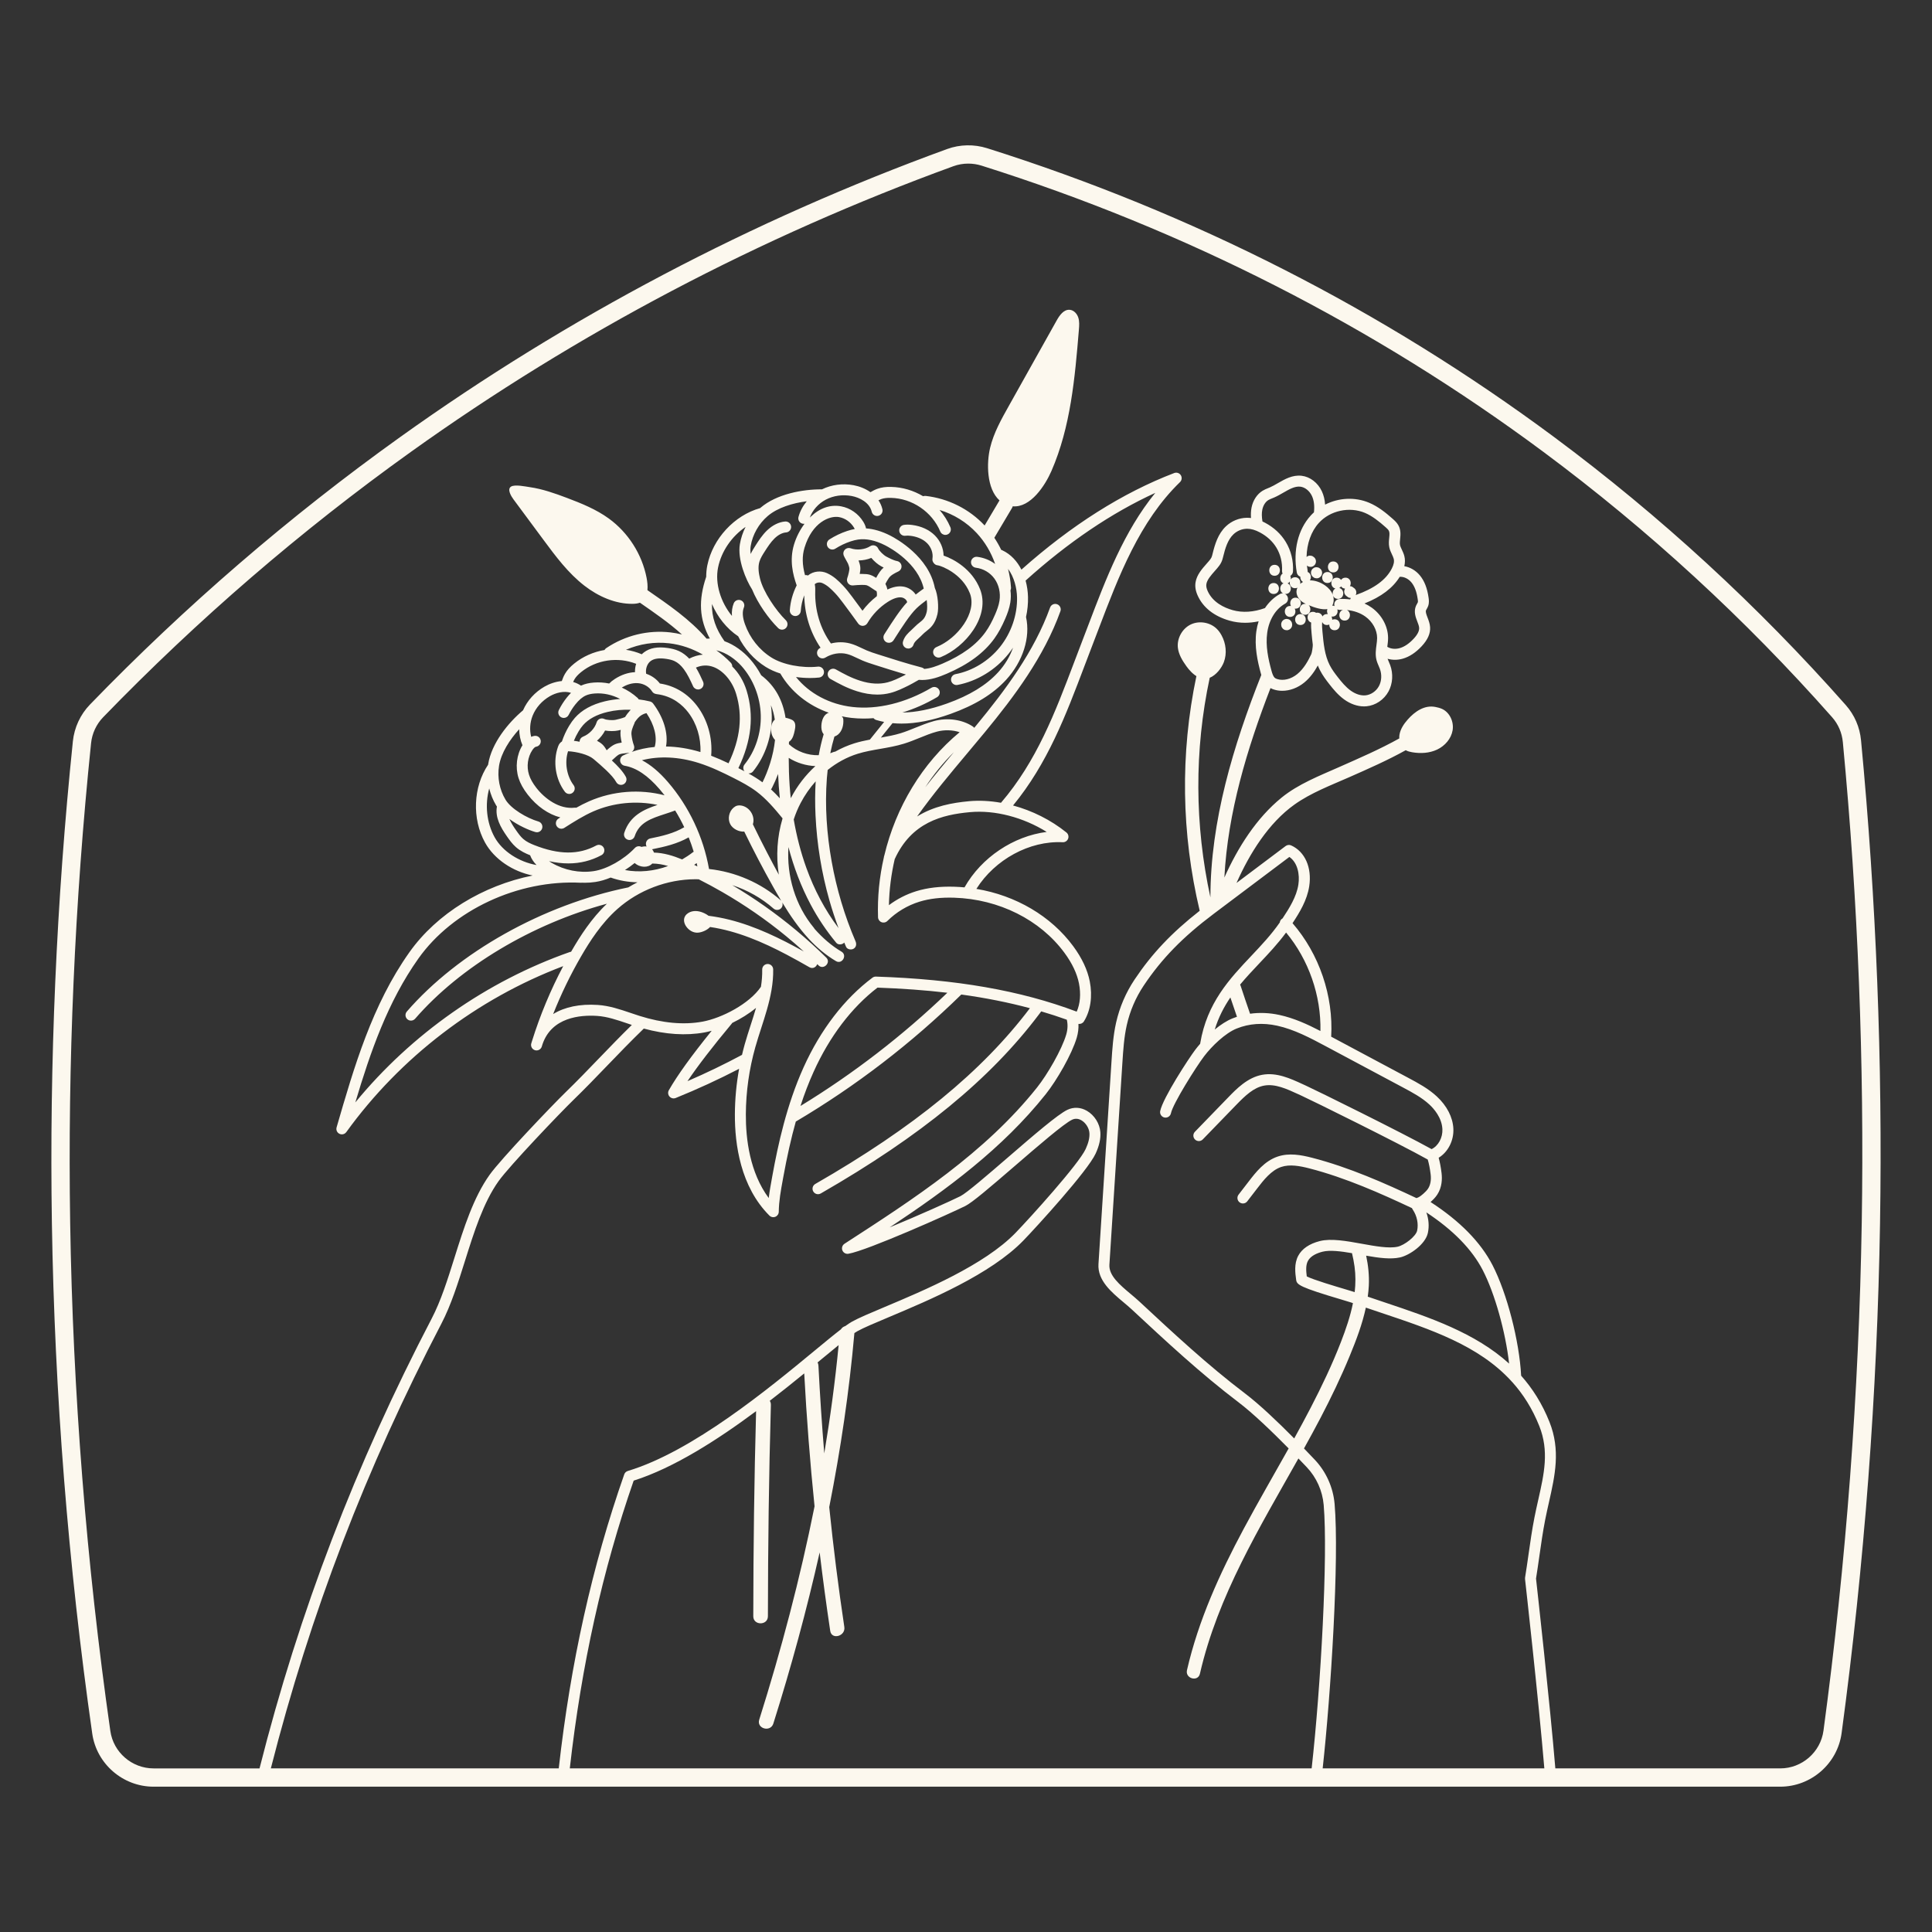 <svg xmlns="http://www.w3.org/2000/svg" xmlns:xlink="http://www.w3.org/1999/xlink" width="1080" zoomAndPan="magnify" viewBox="0 0 810 810" height="1080" preserveAspectRatio="xMidYMid meet" version="1.0"><rect x="0" y="0" width="810" height="810" fill="#333333" stroke="none"/><defs><clipPath id="b0126e3653"><path d="M 21.441 60.926 L 788.691 60.926 L 788.691 749.426 L 21.441 749.426 Z M 21.441 60.926 " clip-rule="nonzero"/></clipPath></defs><g clip-path="url(#b0126e3653)"><path fill="#fcf8ee" d="M 780.246 310.379 C 779.719 304.855 777.512 299.754 773.867 295.625 C 737.094 254.012 695.957 216.203 651.602 183.262 C 579.957 130.055 499.961 89.301 413.82 62.129 C 408.375 60.414 402.441 60.535 397.113 62.473 C 315.277 92.27 238.125 132.898 167.797 183.223 C 121.344 216.465 77.574 254.207 37.711 295.395 C 33.691 299.547 31.148 305.02 30.551 310.801 C 23.648 377.66 20.688 445.625 21.754 512.801 C 22.883 584.148 28.578 656.152 38.672 726.82 C 40.484 739.508 51.531 749.074 64.371 749.074 L 746.375 749.074 C 759.312 749.074 770.375 739.418 772.102 726.617 C 781.629 655.984 787.047 584.047 788.211 512.805 C 789.309 445.516 786.629 377.41 780.246 310.379 Z M 238.906 399.137 C 203.992 411.395 172.465 433.57 148.973 462.191 C 155.273 441.082 162.586 419.949 175.414 401.867 C 189.859 381.508 217.254 368.742 243.586 370.098 C 243.746 370.105 243.906 370.094 244.059 370.066 C 244.406 370.078 244.754 370.102 245.102 370.102 C 246.598 370.102 248.094 369.996 249.578 369.777 C 251.727 369.461 253.902 368.801 256.023 367.918 C 259.625 369.191 263.418 369.848 267.27 369.906 C 265.957 370.57 264.664 371.281 263.41 372.043 C 227.691 379.305 192.145 399.223 170.57 424.09 C 169.734 425.051 169.84 426.504 170.797 427.336 C 171.234 427.711 171.77 427.898 172.305 427.898 C 172.945 427.898 173.586 427.629 174.043 427.105 C 193 405.254 223.125 387.328 254.457 378.887 C 247.914 385.098 243.172 392.582 239.727 398.52 C 239.629 398.684 239.535 398.855 239.441 399.023 C 239.262 399.043 239.082 399.074 238.906 399.137 Z M 309.492 266.773 C 312.105 272.047 316.102 276.52 321.023 279.598 C 322.871 280.754 324.961 281.668 327.152 282.371 C 331.555 289.973 338.797 295.766 347.492 298.824 C 345.293 299.457 344.461 302.109 344.367 304.195 C 344.316 305.328 344.434 306.52 345.059 307.469 C 345.141 307.594 345.23 307.711 345.328 307.82 C 344.469 310.715 343.789 313.652 343.262 316.621 C 338.711 316.746 334.109 315.121 330.754 312.016 C 330.762 311.676 330.773 311.34 330.785 311.004 C 330.965 310.883 331.137 310.754 331.297 310.605 C 332.453 309.512 332.844 307.852 333.18 306.293 C 333.473 304.918 333.699 303.281 332.711 302.281 C 332.352 301.918 331.875 301.695 331.398 301.512 C 330.688 301.238 329.996 301.043 329.332 300.914 C 328.281 293.941 325.129 287.633 319.133 283.109 C 317.801 280.609 316.195 278.277 314.34 276.195 C 311.664 273.195 307.949 270.34 303.742 268.824 C 300.078 263.648 298.363 258.719 298.492 253.23 C 300.793 258.645 304.621 263.52 309.492 266.773 Z M 315.324 247.145 C 317.719 253.059 322.383 259.535 326.258 263.332 C 326.703 263.773 327.285 263.992 327.867 263.992 C 328.461 263.992 329.059 263.762 329.508 263.301 C 330.395 262.395 330.383 260.938 329.477 260.051 C 325.297 255.953 319.961 248.094 318.629 242.531 C 318.141 240.496 317.672 237.859 318.383 235.492 C 318.832 234 319.758 232.551 320.652 231.152 C 321.809 229.348 323.121 227.301 324.715 225.75 C 326.273 224.238 327.992 223.34 329.551 223.227 C 330.816 223.137 331.77 222.035 331.68 220.77 C 331.586 219.504 330.484 218.566 329.219 218.641 C 326.582 218.832 323.844 220.188 321.512 222.453 C 319.535 224.375 318.07 226.66 316.781 228.676 C 316.086 229.762 315.332 230.949 314.719 232.262 C 314.582 231.031 314.57 229.883 314.734 228.898 C 315.531 224.117 318.121 219.551 321.844 216.371 C 326.039 212.785 332.398 210.914 338.234 210.156 C 336.617 212.109 335.414 214.352 334.77 216.711 C 334.434 217.938 335.156 219.199 336.379 219.535 C 336.582 219.59 336.785 219.617 336.988 219.617 C 337.094 219.617 337.195 219.605 337.297 219.594 C 335.383 222.152 333.832 225.184 332.891 228.316 C 330.918 234.867 332.406 240.855 334.012 245.414 C 332.375 248.676 331.371 252.266 331.137 255.824 C 331.055 257.094 332.016 258.188 333.281 258.27 C 334.527 258.371 335.645 257.395 335.727 256.125 C 335.871 253.922 336.371 251.699 337.184 249.586 C 337.312 257.551 339.703 265.207 344.02 271.566 C 343.895 271.637 343.766 271.695 343.645 271.77 C 342.559 272.434 342.219 273.852 342.883 274.934 C 343.547 276.016 344.961 276.359 346.047 275.691 C 348.812 274 352.223 273.441 355.176 274.211 C 356.57 274.574 357.926 275.219 359.359 275.902 C 360.07 276.242 360.805 276.594 361.566 276.918 C 363.254 277.637 364.988 278.191 366.672 278.727 C 370.969 280.098 375.375 281.504 379.824 282.793 C 379.5 282.965 379.172 283.133 378.828 283.305 C 376.645 284.379 374.391 285.492 372.148 286.07 C 368.703 286.961 364.852 286.742 360.695 285.422 C 356.773 284.176 353.832 282.543 350.43 280.652 C 349.316 280.035 347.918 280.434 347.301 281.543 C 346.684 282.656 347.086 284.055 348.195 284.672 C 351.816 286.684 354.941 288.422 359.305 289.805 C 362.242 290.738 365.082 291.207 367.801 291.207 C 369.695 291.207 371.535 290.98 373.297 290.523 C 376 289.824 378.469 288.605 380.863 287.43 C 382.027 286.852 383.031 286.273 384.004 285.715 C 384.418 285.48 384.82 285.25 385.227 285.023 C 385.68 285.062 386.137 285.094 386.59 285.094 C 390.262 285.094 393.836 283.793 396.926 282.465 C 406.043 278.547 412.574 273.715 416.895 267.703 C 418.562 265.379 420.066 262.625 421.492 259.285 C 422.309 257.371 423.195 255.074 423.586 252.574 C 423.848 250.879 423.863 249.172 423.641 247.512 C 423.805 247.168 423.895 246.785 423.871 246.379 C 423.699 243.699 423.273 241.066 422.629 238.508 C 425.223 241.949 426.312 246.637 426.398 250.422 C 426.57 257.77 423.957 265.359 419.238 271.254 C 414.52 277.137 407.727 281.289 400.598 282.641 C 399.348 282.879 398.531 284.082 398.766 285.332 C 398.977 286.434 399.941 287.203 401.023 287.203 C 401.168 287.203 401.309 287.191 401.453 287.16 C 409.645 285.605 417.434 280.855 422.824 274.129 C 423.496 273.293 424.129 272.422 424.727 271.531 C 423.445 275.18 421.316 278.754 418.434 281.902 C 413.48 287.301 406.484 291.57 397.043 294.953 C 390.168 297.414 383.91 298.672 378.324 298.734 C 383.242 297.23 388.145 295.078 392.871 292.293 C 393.965 291.652 394.332 290.242 393.688 289.148 C 393.043 288.051 391.633 287.684 390.539 288.332 C 379.668 294.727 367.902 297.594 357.402 296.402 C 347.754 295.301 339.246 290.715 333.727 283.848 C 335.742 284.125 337.734 284.258 339.605 284.258 C 340.945 284.258 342.23 284.188 343.41 284.062 C 344.672 283.926 345.586 282.793 345.453 281.531 C 345.316 280.266 344.176 279.352 342.918 279.488 C 336.184 280.215 328.188 278.656 323.465 275.699 C 318.344 272.492 314.383 267.508 312.316 261.668 C 311.289 258.766 311.148 256.48 311.883 254.68 C 312.367 253.504 311.805 252.16 310.629 251.68 C 309.457 251.199 308.109 251.762 307.629 252.934 C 306.973 254.539 306.727 256.297 306.871 258.223 C 302.141 252.484 299.695 244.625 301.051 237.945 C 302.441 231.078 306.824 224.84 312.59 220.906 C 311.434 223.195 310.613 225.645 310.199 228.141 C 309.129 234.562 312.719 243.086 315.324 247.145 Z M 365.48 214.559 C 365.777 215.797 367.027 216.555 368.254 216.262 C 369.488 215.965 370.25 214.727 369.953 213.492 C 369.621 212.086 369.043 210.844 368.305 209.746 C 368.691 209.551 369.074 209.375 369.461 209.238 C 370.559 208.855 371.852 208.691 373.527 208.734 C 382.461 208.934 390.777 214.605 394.219 222.848 C 394.586 223.73 395.441 224.262 396.34 224.262 C 396.637 224.262 396.938 224.203 397.227 224.082 C 398.398 223.594 398.953 222.246 398.461 221.074 C 397.344 218.398 395.785 215.957 393.91 213.801 C 399.871 215.613 405.27 218.949 409.52 223.52 C 412.941 227.203 415.547 231.621 417.219 236.445 C 415.027 234.836 412.434 233.785 409.68 233.449 C 408.43 233.301 407.273 234.191 407.117 235.453 C 406.965 236.715 407.863 237.859 409.121 238.016 C 412.254 238.398 415.102 240.074 416.934 242.609 C 418.789 245.176 419.555 248.551 419.039 251.867 C 418.727 253.871 417.965 255.832 417.262 257.48 C 415.969 260.508 414.625 262.973 413.156 265.02 C 409.34 270.336 403.438 274.66 395.105 278.242 C 392.742 279.258 390.082 280.25 387.496 280.449 C 387.215 280.168 386.863 279.953 386.461 279.852 C 380.273 278.238 374.066 276.262 368.062 274.344 C 366.414 273.82 364.859 273.324 363.367 272.688 C 362.684 272.395 362.012 272.074 361.336 271.75 C 359.773 271.004 358.152 270.234 356.332 269.762 C 353.746 269.09 351.004 269.113 348.375 269.781 C 343.891 263.574 341.559 255.828 341.789 247.812 C 341.809 247.215 341.84 246.09 341.59 244.922 C 342.461 244.125 343.816 244.023 344.816 244.477 C 346.887 245.414 348.367 246.863 350.086 248.66 C 351.277 249.906 352.348 251.305 353.527 252.871 C 355.637 255.684 357.75 258.562 359.809 261.43 C 360.242 262.031 360.938 262.391 361.68 262.391 C 361.711 262.391 361.746 262.391 361.781 262.387 C 362.559 262.352 363.266 261.926 363.66 261.254 C 365.777 257.648 368.738 254.566 372.223 252.34 C 374.488 250.891 376.426 250.27 377.969 250.473 C 378.734 250.574 379.5 251.023 379.965 251.641 C 380.113 251.844 380.266 252.129 380.34 252.461 C 377.352 255.633 374.043 260.809 371.574 264.664 L 370.75 265.957 C 370.062 267.027 370.371 268.449 371.441 269.137 C 371.824 269.383 372.254 269.5 372.68 269.5 C 373.438 269.5 374.18 269.129 374.617 268.445 L 375.453 267.141 C 377.992 263.168 381.469 257.727 384.242 255.047 C 385.434 253.895 387.133 252.574 388.527 251.547 C 388.758 253.324 388.805 255.312 388.555 256.43 C 387.922 259.117 386.965 259.879 385.512 261.031 C 384.914 261.504 384.238 262.043 383.566 262.742 C 383.078 263.254 382.574 263.715 382.086 264.16 C 380.676 265.453 379.215 266.793 378.586 268.965 C 378.234 270.184 378.938 271.457 380.156 271.812 C 380.371 271.871 380.586 271.902 380.797 271.902 C 381.793 271.902 382.715 271.246 383.004 270.242 C 383.262 269.355 383.969 268.676 385.195 267.551 C 385.711 267.078 386.293 266.543 386.887 265.926 C 387.34 265.453 387.844 265.055 388.375 264.633 C 390.09 263.27 392.035 261.723 393.031 257.473 C 393.031 257.473 393.031 257.469 393.031 257.465 C 393.031 257.465 393.035 257.461 393.035 257.461 C 393.648 254.777 393.234 249.266 391.934 246.492 C 389.371 233.363 375.902 225.902 373.207 224.531 C 369.691 222.746 366.309 221.758 363.09 221.535 C 362.91 220.645 362.535 219.73 361.953 218.777 C 359.855 215.348 356.457 212.98 352.621 212.277 C 348.102 211.445 343.656 212.984 339.785 216.734 C 339.691 216.828 339.602 216.93 339.512 217.02 C 340.637 213.914 343.074 211.141 346.207 209.484 C 349.406 207.793 353.262 207.246 357.055 207.949 C 360.359 208.562 364.555 210.66 365.484 214.562 Z M 337.293 229.641 C 340.512 218.934 347.891 216.086 351.789 216.797 C 354.336 217.266 356.613 218.859 358.023 221.172 C 358.16 221.395 358.262 221.594 358.352 221.785 C 357.344 221.973 356.285 222.246 355.137 222.629 C 352.559 223.484 350.066 224.672 347.738 226.156 C 346.664 226.84 346.352 228.262 347.031 229.332 C 347.715 230.402 349.137 230.719 350.207 230.035 C 352.219 228.758 354.363 227.734 356.59 226.992 C 357.754 226.605 358.785 226.352 359.738 226.211 C 363.148 225.711 366.98 226.527 371.117 228.633 C 373.434 229.809 384.832 236.098 387.285 246.762 C 386.43 247.371 385.18 248.277 383.91 249.277 C 383.82 249.145 383.734 249.008 383.637 248.879 C 382.445 247.289 380.555 246.184 378.582 245.914 C 376.543 245.641 374.395 246.051 372.062 247.164 C 371.887 246.336 371.605 245.535 371.215 244.789 C 371.629 243.957 372.113 243.117 372.641 242.355 C 373.453 241.176 374.945 240.391 376.672 239.562 C 377.566 239.129 378.086 238.168 377.953 237.184 C 377.816 236.195 377.066 235.406 376.086 235.227 C 374.617 234.957 372.586 233.879 371.609 233.359 C 370.41 232.719 368.621 230.961 368.195 229.992 C 367.922 229.379 367.395 228.914 366.754 228.719 C 366.109 228.527 365.414 228.625 364.848 228.988 C 362.586 230.438 359.281 230.793 356.621 229.871 C 355.773 229.578 354.84 229.801 354.219 230.445 C 353.598 231.086 353.402 232.027 353.719 232.863 C 353.902 233.34 354.238 233.945 354.77 234.887 C 355.039 235.355 355.441 236.066 355.523 236.273 C 355.781 236.953 356.027 237.59 356.102 238.168 C 356.195 238.895 355.719 240.941 355.215 242.402 C 354.957 243.145 355.098 243.969 355.59 244.582 C 356.078 245.199 356.84 245.52 357.629 245.441 C 360.004 245.188 362.648 245.148 363.289 245.352 C 364.105 245.613 364.926 246.18 365.797 246.781 C 366.227 247.078 366.66 247.371 367.102 247.648 C 367.227 247.727 367.359 247.785 367.496 247.836 C 367.68 248.516 367.719 249.246 367.605 249.969 C 365.344 251.703 363.316 253.758 361.598 256.055 C 360.145 254.059 358.672 252.066 357.203 250.109 C 355.934 248.422 354.773 246.906 353.406 245.48 C 351.41 243.395 349.527 241.562 346.715 240.289 C 344.254 239.172 341.012 239.383 338.734 241.285 C 338.664 241.258 338.605 241.227 338.531 241.207 C 338.191 241.102 337.84 241.082 337.504 241.137 C 336.316 236.75 336.25 233.105 337.293 229.641 Z M 360.664 237.578 C 360.539 236.605 360.242 235.742 359.953 234.973 C 361.801 234.949 363.641 234.586 365.309 233.906 C 366.516 235.379 368.16 236.734 369.453 237.418 C 369.793 237.598 370.133 237.777 370.48 237.953 C 369.887 238.465 369.332 239.051 368.855 239.742 C 368.309 240.535 367.789 241.398 367.332 242.27 C 366.547 241.77 365.68 241.289 364.691 240.973 C 363.867 240.707 362.637 240.621 361.387 240.621 C 361.074 240.621 360.758 240.629 360.449 240.637 C 360.652 239.59 360.781 238.477 360.664 237.578 Z M 400.223 371.77 C 394.117 371.574 388.855 372.188 384.137 373.641 C 380.016 374.914 376.129 376.906 372.684 379.496 C 372.82 372.965 373.652 366.496 375.109 360.203 C 382.148 344.742 395.008 341.559 406.68 340.496 C 417.164 339.539 428.996 342.664 438.836 348.789 C 424.934 350.551 411.508 359.43 404.375 372.035 C 402.996 371.906 401.613 371.816 400.223 371.773 Z M 406.262 335.914 C 399.316 336.547 391.465 337.969 384.496 342.316 C 391.047 333.086 398.387 324.336 405.555 315.793 C 407.98 312.902 410.492 309.914 412.934 306.949 C 425.285 291.949 437.672 275.43 444.578 256.273 C 445.008 255.078 444.387 253.762 443.191 253.328 C 441.996 252.898 440.68 253.516 440.25 254.715 C 433.582 273.211 421.473 289.344 409.383 304.023 C 409.074 304.398 408.758 304.773 408.445 305.152 C 408.293 304.945 408.117 304.758 407.902 304.613 C 403.496 301.652 397.23 300.773 391.543 302.316 C 388.848 303.047 386.277 304.09 383.793 305.098 C 381.695 305.949 379.719 306.754 377.668 307.387 C 374.977 308.215 372.211 308.734 369.32 309.242 C 370.945 307.223 372.566 305.195 374.195 303.188 C 375.426 303.305 376.684 303.367 377.969 303.367 C 384.145 303.367 390.973 302.012 398.594 299.281 C 408.758 295.645 416.355 290.973 421.824 285.008 C 428.883 277.312 432.078 267.227 430.164 258.688 C 430.77 255.922 431.062 253.105 430.996 250.316 C 430.945 248.113 430.629 245.742 429.988 243.41 C 447.777 227.375 466.02 215.035 484.359 206.637 C 471.234 222.754 463.672 242.641 456.328 261.961 C 455.445 264.285 454.562 266.609 453.668 268.922 C 452.574 271.766 451.5 274.598 450.438 277.406 C 442.316 298.852 434.637 319.109 419.668 336.566 C 415.129 335.758 410.594 335.516 406.262 335.91 Z M 387.906 330.078 C 391.387 324.734 395.414 319.785 399.926 315.348 C 395.891 320.164 391.832 325.055 387.906 330.078 Z M 310.664 337.711 C 310.141 337.633 309.602 337.629 309.09 337.762 C 308.516 337.91 307.992 338.234 307.543 338.621 C 305.617 340.27 304.988 343.285 306.16 345.535 C 307.168 347.473 309.766 348.832 312.023 348.637 C 315.859 356.504 319.91 364.27 324.199 371.898 C 325.289 373.836 326.398 375.766 327.543 377.68 C 327.477 377.605 327.418 377.531 327.344 377.469 C 319.02 370.152 308.301 365.523 297.262 364.336 C 294.93 350.996 288.852 338.102 280.016 327.859 C 276.402 323.668 272.805 320.645 269.141 318.73 C 276.363 316.859 284.625 317.242 293.004 319.898 C 298.125 321.523 303.086 323.91 307.684 326.246 C 310.867 327.863 314.223 329.633 317.172 331.848 C 321.297 334.953 324.742 339.02 328.043 343.039 C 328.051 343.094 328.062 343.148 328.07 343.203 C 325.797 350.781 325.312 358.883 326.523 366.715 C 324.828 363.625 323.191 360.504 321.566 357.391 C 319.527 353.488 317.566 349.543 315.645 345.582 C 316.73 342.195 314.273 338.234 310.664 337.711 Z M 291.027 362.59 C 291.383 362.352 291.738 362.105 292.09 361.855 C 292.191 362.316 292.281 362.781 292.375 363.246 C 292.125 363.125 291.875 362.996 291.621 362.875 C 291.426 362.781 291.227 362.688 291.027 362.59 Z M 290.84 357.09 C 290.723 357.152 290.605 357.219 290.5 357.305 C 289.051 358.43 287.539 359.426 285.988 360.32 C 282.199 358.758 278.266 357.566 274.18 357.449 C 273.992 356.883 273.719 356.418 273.383 356.047 C 273.441 356.039 273.496 356.039 273.551 356.031 C 278.633 355.016 283.957 353.789 288.73 351.066 C 289.52 353.047 290.23 355.055 290.84 357.09 Z M 266.09 361.82 C 268.348 363.84 271.785 363.906 273.469 362.043 C 275.738 362.055 277.949 362.453 280.109 363.086 C 274.172 365.277 267.906 365.875 262.02 364.77 C 263.473 363.84 264.836 362.84 266.09 361.82 Z M 286.5 280.309 C 286.508 280.324 286.512 280.34 286.52 280.355 C 286.586 280.449 286.66 280.531 286.734 280.613 C 288.199 282.598 289.402 285.102 290.578 287.711 C 290.961 288.562 291.801 289.07 292.676 289.07 C 292.992 289.07 293.312 289.004 293.617 288.867 C 294.777 288.344 295.293 286.984 294.773 285.824 C 293.984 284.078 293.027 281.953 291.773 279.891 C 294.191 278.844 296.617 278.738 299.02 279.598 C 303.211 281.105 306.973 285.512 308.605 290.836 C 311.449 300.082 310.406 309.641 305.445 320.012 C 303.09 318.883 300.66 317.801 298.156 316.84 C 298.82 309.434 296.66 301.727 292.227 295.922 C 288.258 290.73 282.891 287.508 276.66 286.562 C 275.215 284.668 273.207 283.25 270.91 282.473 C 270.555 280.508 271.289 278.281 272.762 277.168 C 274.184 276.094 276.332 275.785 279.332 276.23 C 280.824 276.453 281.891 276.742 282.789 277.16 C 284.227 277.832 285.434 278.934 286.5 280.309 Z M 267.469 286.418 C 269.918 286.609 272.191 287.941 273.395 289.895 C 273.758 290.484 274.348 290.836 274.98 290.941 C 275.086 290.969 275.188 291 275.297 291.012 C 282.012 291.809 286.223 295.641 288.57 298.715 C 292.098 303.328 293.922 309.375 293.66 315.297 C 288.773 313.82 283.914 313.039 279.234 312.977 C 280.227 307.461 278.301 300.914 273.809 294.938 C 273.785 294.91 273.762 294.887 273.738 294.859 C 273.688 294.797 273.633 294.742 273.574 294.684 C 273.523 294.633 273.469 294.586 273.414 294.539 C 273.355 294.492 273.297 294.449 273.23 294.406 C 273.168 294.363 273.105 294.324 273.035 294.289 C 272.973 294.258 272.906 294.227 272.84 294.199 C 272.766 294.168 272.691 294.141 272.613 294.121 C 272.582 294.109 272.551 294.094 272.516 294.086 C 270.953 293.703 269.371 293.418 267.777 293.223 C 267.656 292.996 267.504 292.781 267.301 292.598 C 265.312 290.797 263.07 289.344 260.684 288.266 C 262.359 287.254 264.781 286.215 267.469 286.418 Z M 264.457 297.574 C 264.328 297.707 264.191 297.832 264.07 297.969 C 263.262 298.863 262.598 299.754 262.051 300.633 C 260.754 301.195 259.031 301.574 258.125 301.777 C 256.797 302.066 254.293 301.887 253.344 301.426 C 252.738 301.137 252.035 301.125 251.422 301.391 C 250.805 301.664 250.34 302.188 250.145 302.828 C 249.359 305.398 247.074 307.816 244.449 308.84 C 243.617 309.164 243.051 309.941 242.992 310.832 C 242.988 310.879 242.992 310.926 242.992 310.977 C 242.16 310.805 241.355 310.676 240.602 310.578 C 241.16 309.223 241.809 307.91 242.559 306.668 C 243.199 305.617 243.816 304.75 244.453 304.027 C 246.73 301.438 250.172 299.574 254.688 298.496 C 257.871 297.734 261.172 297.438 264.457 297.578 Z M 252.523 312.082 C 251.797 311.426 251.016 310.961 250.293 310.562 C 251.684 309.348 252.852 307.875 253.68 306.277 C 255.559 306.617 257.684 306.582 259.117 306.266 C 259.492 306.184 259.867 306.098 260.242 306.008 C 260.121 306.781 260.082 307.59 260.164 308.422 C 260.262 309.379 260.426 310.371 260.645 311.336 C 259.723 311.461 258.75 311.656 257.793 312.059 C 256.793 312.477 255.488 313.52 254.344 314.555 C 253.82 313.621 253.195 312.691 252.523 312.082 Z M 265.766 312.5 C 265.273 311.176 264.898 309.52 264.742 307.957 C 264.594 306.531 265.223 304.969 266 303.219 C 266.062 303.074 266.105 302.926 266.137 302.773 C 266.512 302.215 266.953 301.637 267.488 301.043 C 268.434 299.988 269.699 299.266 271.035 298.98 C 274.387 303.953 275.645 309.113 274.48 313.164 C 271.121 313.473 267.891 314.164 264.844 315.238 C 265.148 315.047 265.406 314.785 265.594 314.469 C 265.945 313.871 266.008 313.148 265.77 312.5 Z M 323.551 299.625 C 323.512 298.297 323.391 296.969 323.207 295.648 C 324.004 297.59 324.539 299.625 324.836 301.715 C 323.828 302.574 323.234 304.027 323.293 306.211 C 323.332 307.684 323.918 309.16 324.93 310.219 C 324.242 316.898 321.98 323.363 319.68 327.988 C 317.773 326.578 315.766 325.355 313.754 324.246 C 313.816 324.25 313.875 324.262 313.934 324.262 C 314.605 324.262 315.273 323.969 315.727 323.402 C 320.957 316.91 323.809 308.242 323.555 299.625 Z M 326.223 324.492 C 326.355 327.898 326.598 331.301 326.945 334.691 C 325.762 333.395 324.527 332.133 323.223 330.93 C 323.383 330.766 323.527 330.582 323.633 330.367 C 324.594 328.469 325.461 326.504 326.223 324.492 Z M 331.594 334.531 C 331.574 334.566 331.555 334.605 331.535 334.645 C 331.352 332.91 331.188 331.172 331.066 329.434 C 330.797 325.539 330.68 321.637 330.676 317.734 C 334.008 319.836 337.906 321.023 341.844 321.191 C 337.77 324.922 334.266 329.43 331.594 334.531 Z M 335.668 336.668 C 337.414 333.336 339.551 330.285 341.98 327.578 C 341.684 332.348 341.691 337.137 341.914 341.891 C 342.484 353.922 344.438 365.91 347.738 377.492 C 348.855 381.418 350.137 385.285 351.559 389.102 C 345.805 381.48 341.324 372.887 338.086 363.914 C 335.699 357.305 333.969 350.48 332.773 343.562 C 333.547 341.195 334.504 338.883 335.668 336.664 Z M 350.145 315.137 C 349.902 315.156 349.664 315.203 349.43 315.301 C 348.996 315.488 348.551 315.652 348.102 315.797 C 348.574 313.438 349.148 311.102 349.84 308.797 C 350.391 308.617 350.906 308.34 351.34 307.973 C 353.152 306.438 353.758 303.848 353.547 301.484 C 353.512 301.055 353.262 300.66 352.887 300.312 C 354.199 300.59 355.527 300.816 356.883 300.973 C 358.609 301.168 360.363 301.266 362.141 301.266 C 363.492 301.266 364.859 301.203 366.23 301.094 C 366.512 301.441 366.895 301.715 367.352 301.855 C 368.438 302.184 369.543 302.453 370.672 302.676 C 368.684 305.137 366.695 307.602 364.715 310.078 C 362.551 310.488 360.375 310.965 358.234 311.629 C 355.438 312.5 352.727 313.68 350.145 315.137 Z M 310.906 279.262 C 315.797 284.746 318.73 292.219 318.953 299.762 C 319.18 307.301 316.695 314.867 312.145 320.52 C 311.461 321.363 311.484 322.543 312.121 323.363 C 311.328 322.945 310.543 322.543 309.766 322.148 C 309.699 322.113 309.633 322.082 309.566 322.047 C 315.074 310.57 316.207 299.906 313.004 289.488 C 311.793 285.551 309.668 282.062 307.004 279.438 C 307.008 278.855 306.797 278.27 306.359 277.816 C 304.492 275.891 302.461 274.16 300.316 272.633 C 304.516 273.57 308.387 276.434 310.906 279.262 Z M 294.68 274.461 C 292.75 274.613 290.828 275.172 288.957 276.133 C 287.754 274.859 286.367 273.758 284.738 272.996 C 283.047 272.207 281.32 271.879 280.008 271.684 C 275.723 271.047 272.445 271.641 269.988 273.5 C 269.66 273.746 269.363 274.02 269.074 274.309 C 266.941 273.395 264.703 272.773 262.43 272.43 C 268.145 269.945 274.418 268.984 280.617 269.711 C 285.543 270.289 290.328 271.93 294.68 274.461 Z M 266.707 278.309 C 266.355 279.434 266.188 280.625 266.223 281.812 C 263.414 281.926 260.531 282.883 257.801 284.641 C 256.812 285.273 256.047 285.898 255.406 286.566 C 253.289 286.141 251.121 285.996 248.961 286.164 C 246.969 286.316 245.277 286.707 243.797 287.367 C 243.73 287.395 243.664 287.434 243.598 287.465 C 242.543 286.754 241.438 286.254 240.301 285.934 C 240.469 285.539 240.645 285.156 240.852 284.805 C 241.441 283.801 242.32 282.84 243.621 281.785 C 250.039 276.566 259.086 275.27 266.707 278.309 Z M 239.402 290.477 C 238.801 291.078 238.207 291.738 237.617 292.477 C 236.348 294.074 235.234 295.82 234.309 297.668 C 233.738 298.805 234.199 300.188 235.332 300.754 C 235.664 300.918 236.016 301 236.363 301 C 237.203 301 238.016 300.531 238.418 299.727 C 239.203 298.164 240.145 296.688 241.215 295.344 C 242.703 293.473 244.156 292.238 245.66 291.57 C 246.652 291.129 247.848 290.863 249.309 290.75 C 252.984 290.473 256.699 291.293 260.004 293.051 C 257.852 293.207 255.711 293.52 253.613 294.023 C 248.156 295.328 243.914 297.672 240.996 300.992 C 240.18 301.922 239.406 302.996 238.625 304.281 C 237.375 306.348 236.359 308.57 235.578 310.891 C 235.355 311.023 235.137 311.176 234.934 311.383 C 234.348 311.965 234.102 312.641 233.969 313.008 C 231.734 319.246 232.855 326.684 236.82 331.949 C 237.273 332.551 237.961 332.867 238.66 332.867 C 239.141 332.867 239.625 332.715 240.039 332.402 C 241.055 331.641 241.258 330.195 240.492 329.184 C 237.566 325.293 236.648 319.629 238.16 314.961 C 241.758 315.156 246.602 316.328 248.805 318.195 L 249.156 318.492 C 251.812 320.742 256.758 324.93 258.332 327.855 C 258.934 328.977 260.328 329.395 261.445 328.793 C 262.566 328.191 262.984 326.797 262.383 325.68 C 261.18 323.441 258.879 321.012 256.52 318.824 C 257.824 317.566 259.09 316.504 259.562 316.309 C 260.355 315.977 261.348 315.875 262.398 315.766 C 262.918 315.711 263.438 315.656 263.949 315.582 C 263.051 315.926 262.164 316.289 261.301 316.703 C 260.398 317.137 259.879 318.102 260.016 319.094 C 260.152 320.09 260.918 320.875 261.906 321.047 C 266.762 321.875 271.543 325.086 276.531 330.867 C 277.25 331.703 277.941 332.559 278.621 333.43 C 268.137 330.723 256.969 331.59 247.023 335.922 C 245.156 336.738 243.355 337.664 241.598 338.652 C 241.387 338.617 241.172 338.602 240.953 338.625 C 234.469 339.387 228.383 334.828 224.863 330.301 C 223.352 328.355 222.348 326.562 221.793 324.82 C 220.695 321.371 221.223 317.418 223.172 314.504 C 223.727 313.664 224.312 313.133 224.727 313.074 C 225.984 312.902 226.867 311.742 226.695 310.484 C 226.523 309.227 225.367 308.348 224.102 308.52 C 223.621 308.586 223.152 308.719 222.703 308.918 C 221.973 306.102 222.16 302.934 223.301 300.066 C 224.641 296.703 227.223 293.789 230.566 291.867 C 232.953 290.492 236.441 289.496 239.402 290.48 Z M 219.043 312.438 C 216.594 316.43 215.961 321.652 217.41 326.215 C 218.133 328.48 219.383 330.742 221.234 333.125 C 225.098 338.09 229.938 341.418 234.922 342.703 C 234.656 342.875 234.387 343.047 234.121 343.215 C 233.047 343.898 232.734 345.32 233.414 346.391 C 233.855 347.078 234.598 347.457 235.355 347.457 C 235.777 347.457 236.207 347.34 236.59 347.094 C 240.523 344.59 244.59 342 248.859 340.137 C 257.164 336.52 266.773 335.586 275.664 337.461 C 270.027 339.355 264.113 341.887 261.727 349.152 C 261.328 350.359 261.984 351.656 263.195 352.055 C 263.434 352.133 263.676 352.172 263.914 352.172 C 264.879 352.172 265.777 351.555 266.098 350.586 C 268.004 344.789 273.016 343.152 278.82 341.258 C 280.215 340.805 281.648 340.336 283.059 339.801 C 284.457 342.059 285.727 344.402 286.871 346.809 C 282.586 349.367 277.516 350.551 272.652 351.52 C 271.406 351.766 270.598 352.98 270.848 354.227 C 270.895 354.465 270.984 354.688 271.098 354.891 C 270.406 354.801 269.672 354.867 268.949 355.074 C 268.055 354.586 266.914 354.73 266.18 355.504 C 261.527 360.418 254.426 364.418 248.91 365.227 C 242.934 366.105 236.684 364.879 231.324 361.77 C 230.91 361.531 230.531 361.289 230.168 361.043 C 232.98 361.672 235.68 361.992 238.277 361.992 C 243.258 361.992 247.867 360.84 252.168 358.527 C 253.285 357.926 253.707 356.531 253.105 355.41 C 252.508 354.293 251.113 353.871 249.992 354.473 C 242.574 358.457 234.293 358.398 223.926 354.285 C 222.43 353.691 220.715 352.922 219.344 351.715 C 218.258 350.758 217.355 349.52 216.297 348 C 215.234 346.484 214.234 344.922 213.57 343.371 C 217.277 346.082 221.625 348.02 224.457 348.84 C 224.672 348.902 224.887 348.934 225.098 348.934 C 226.094 348.934 227.016 348.277 227.305 347.273 C 227.66 346.055 226.957 344.777 225.738 344.422 C 220.898 343.02 214.238 339.109 211.926 335.246 C 209.43 331.09 208.445 325.93 209.219 321.098 C 210.09 315.645 213.711 310.098 217.672 305.738 C 217.703 308.07 218.164 310.359 219.043 312.438 Z M 205.109 330.555 C 205.715 333.043 206.676 335.438 207.977 337.609 C 208.086 337.793 208.215 337.969 208.336 338.148 C 207.52 342.688 209.867 346.832 212.527 350.637 C 213.504 352.031 214.715 353.77 216.305 355.168 C 218.215 356.848 220.477 357.863 222.23 358.559 C 222.238 358.562 222.246 358.566 222.254 358.566 C 222.809 360.055 223.699 361.418 224.941 362.672 C 217.621 361.375 210.668 356.973 207.367 351.004 C 203.977 344.875 203.27 337.281 205.109 330.555 Z M 243.703 400.828 C 247.211 394.785 252.105 387.078 258.867 381.082 C 267.758 373.191 279.672 368.652 291.559 368.621 L 291.668 368.621 C 292.094 368.621 292.52 368.641 292.945 368.652 C 296.305 370.348 299.613 372.133 302.871 374.016 C 312.234 379.426 321.18 385.586 329.535 392.453 C 332.078 394.539 334.566 396.699 337 398.91 C 327.102 393.41 316.832 388.371 305.824 385.598 C 302.941 384.871 300.012 384.328 297.062 383.945 C 295.953 383.074 294.473 382.445 293.371 382.18 C 292.336 381.93 291.203 381.852 290.086 382.129 C 288.973 382.406 287.879 383.074 287.285 384.016 C 286.332 385.512 286.848 387.266 287.762 388.527 C 288.852 390.031 290.668 391.223 292.805 391.008 C 294.375 390.848 296.5 389.965 297.699 388.648 C 309.031 390.312 319.754 394.938 329.828 400.25 C 333.035 401.941 336.203 403.715 339.352 405.516 C 340.809 406.352 342.184 405.438 342.637 404.223 C 342.812 404.395 342.992 404.562 343.168 404.734 C 345.277 406.816 348.531 403.566 346.422 401.484 C 338.398 393.57 329.719 386.332 320.512 379.84 C 316.125 376.746 311.609 373.832 306.992 371.098 C 313.348 373.18 319.301 376.523 324.309 380.922 C 325.262 381.758 326.715 381.664 327.555 380.711 C 328.141 380.043 328.262 379.133 327.961 378.359 C 331.242 383.789 334.836 389.035 339.156 393.691 C 342.48 397.277 346.273 400.457 350.484 402.957 C 353.035 404.469 355.352 400.496 352.805 398.984 C 348.52 396.445 344.812 393.152 341.527 389.453 C 341.449 389.301 341.359 389.148 341.242 389.012 C 333.441 379.656 329.762 367.227 330.559 355.125 C 332.746 363.484 335.816 371.609 339.867 379.242 C 342.895 384.941 346.496 390.309 350.613 395.277 C 351.406 396.234 353.043 396.098 353.863 395.277 C 353.902 395.242 353.926 395.203 353.957 395.164 C 354.207 395.758 354.453 396.352 354.707 396.941 C 355.199 398.082 356.875 398.34 357.855 397.766 C 359.031 397.078 359.172 395.766 358.68 394.621 C 354.07 383.93 350.742 372.672 348.684 361.215 C 346.625 349.742 345.785 337.902 346.668 326.27 C 346.758 325.113 346.871 323.961 347.004 322.812 C 350.812 319.754 355.074 317.426 359.598 316.02 C 362.637 315.078 365.754 314.535 369.059 313.961 C 372.336 313.391 375.727 312.801 379.023 311.781 C 381.266 311.09 383.43 310.211 385.523 309.363 C 387.988 308.359 390.32 307.414 392.75 306.754 C 395.93 305.891 399.41 306.004 402.332 306.98 C 386.668 319.93 375.57 338.398 370.754 358.668 C 370.648 358.91 370.594 359.16 370.574 359.41 C 368.695 367.594 367.836 376.059 368.121 384.566 C 368.148 385.484 368.719 386.293 369.57 386.629 C 370.422 386.965 371.391 386.766 372.039 386.121 C 375.789 382.391 380.441 379.598 385.492 378.039 C 389.719 376.734 394.492 376.191 400.078 376.367 C 418.797 376.969 436.07 385.602 446.273 399.465 C 449.508 403.855 451.559 408.188 452.371 412.34 C 453.223 416.684 452.867 420.875 451.41 424.137 C 427.793 415.242 400.973 410.566 367.234 409.441 C 366.703 409.422 366.199 409.586 365.781 409.898 C 354.023 418.695 344.039 431.691 336.906 447.484 C 329.762 463.312 326.172 480.031 323.84 492.824 L 323.672 493.75 C 323.145 496.645 322.633 499.438 322.293 502.285 C 314.363 491.594 312.641 477.59 312.699 467.148 C 312.754 457.652 314.086 448.199 316.664 439.055 C 317.406 436.414 318.281 433.715 319.121 431.105 C 320.805 425.895 322.52 420.566 323.453 415.086 C 323.461 415.035 323.473 414.98 323.477 414.93 C 323.945 412.133 324.215 409.297 324.16 406.414 C 324.137 405.16 323.109 404.156 321.859 404.156 C 321.844 404.156 321.832 404.156 321.816 404.156 C 320.543 404.18 319.535 405.23 319.559 406.5 C 319.605 408.93 319.402 411.328 319.027 413.715 C 314.18 420.867 302.617 426.852 294.492 428.336 C 286.648 429.77 277.793 428.961 268.172 425.934 C 266.91 425.535 265.648 425.109 264.391 424.68 C 259.996 423.188 255.457 421.648 250.621 421.328 C 243.102 420.836 236.738 422.176 231.914 425.145 C 235.234 416.758 239.176 408.621 243.703 400.824 Z M 397.18 416.219 C 378.426 434.219 357.754 450.16 335.605 463.684 C 337.262 458.57 339.078 453.855 341.102 449.375 C 347.777 434.582 357.035 422.391 367.895 414.066 C 378.297 414.434 388.016 415.145 397.18 416.219 Z M 306.977 428.879 C 310.523 427.16 313.996 425.012 316.969 422.562 C 316.285 424.914 315.523 427.281 314.746 429.691 C 313.891 432.34 313.004 435.082 312.234 437.809 C 311.82 439.281 311.449 440.766 311.094 442.254 C 303.781 446.172 296.121 449.875 288.227 453.285 C 292.543 446.879 298.75 438.809 306.762 429.199 C 306.848 429.098 306.914 428.988 306.977 428.879 Z M 269.918 431.234 C 279.074 433.719 287.605 434.273 295.316 432.863 C 296.305 432.68 297.328 432.441 298.379 432.156 C 289.91 442.613 284.004 450.809 280.422 457.07 C 279.938 457.918 280.043 458.984 280.688 459.723 C 281.133 460.234 281.77 460.512 282.418 460.512 C 282.707 460.512 283.004 460.457 283.281 460.344 C 292.453 456.625 301.375 452.516 309.871 448.102 C 308.734 454.375 308.137 460.738 308.102 467.121 C 308.031 479.84 310.48 497.539 322.574 509.637 C 323.016 510.078 323.602 510.312 324.203 510.312 C 324.492 510.312 324.785 510.258 325.066 510.145 C 325.922 509.797 326.488 508.969 326.5 508.047 C 326.566 503.496 327.359 499.164 328.199 494.578 L 328.367 493.648 C 329.973 484.844 331.695 477.16 333.641 470.227 C 358.781 455.355 382.129 437.438 403.035 416.957 C 413.273 418.371 422.797 420.277 431.793 422.688 C 411.734 449.215 383.137 472.637 341.809 496.383 C 340.707 497.016 340.328 498.422 340.961 499.523 C 341.387 500.266 342.16 500.68 342.957 500.68 C 343.348 500.68 343.742 500.578 344.102 500.371 C 386.074 476.254 415.145 452.395 435.598 425.285 C 435.91 424.867 436.227 424.445 436.539 424.023 C 440.191 425.098 443.77 426.254 447.262 427.512 C 447.734 429.438 447.656 431.582 447.023 433.742 C 445.152 440.105 439.098 450.516 434.828 455.879 C 413 483.316 383.047 502.695 354.074 521.441 C 354.07 521.441 354.066 521.445 354.062 521.445 C 354.062 521.449 354.059 521.449 354.055 521.449 C 354.035 521.465 354.016 521.484 353.996 521.5 C 353.895 521.57 353.797 521.645 353.707 521.73 C 353.652 521.781 353.609 521.844 353.562 521.898 C 353.516 521.953 353.461 522.008 353.422 522.07 C 353.375 522.133 353.34 522.203 353.305 522.27 C 353.27 522.332 353.23 522.391 353.203 522.457 C 353.176 522.523 353.156 522.59 353.133 522.66 C 353.109 522.73 353.082 522.805 353.062 522.883 C 353.047 522.949 353.043 523.023 353.035 523.094 C 353.027 523.172 353.012 523.246 353.008 523.324 C 353.004 523.43 353.016 523.535 353.031 523.645 C 353.035 523.684 353.031 523.727 353.039 523.77 C 353.039 523.77 353.039 523.773 353.039 523.773 C 353.059 523.895 353.098 524.016 353.137 524.133 C 353.199 524.309 353.273 524.477 353.371 524.629 C 353.371 524.629 353.375 524.633 353.375 524.633 C 353.379 524.641 353.387 524.645 353.395 524.652 C 353.484 524.789 353.594 524.914 353.711 525.027 C 353.754 525.07 353.805 525.109 353.852 525.148 C 353.938 525.223 354.027 525.285 354.125 525.34 C 354.18 525.375 354.234 525.41 354.293 525.438 C 354.41 525.496 354.531 525.539 354.656 525.578 C 354.695 525.59 354.73 525.605 354.77 525.617 C 354.93 525.656 355.098 525.676 355.27 525.676 C 355.285 525.676 355.297 525.68 355.309 525.68 C 355.43 525.68 355.547 525.672 355.668 525.652 C 355.676 525.648 355.684 525.652 355.691 525.648 C 363.695 524.289 398.84 508.559 404.719 505.613 C 407.629 504.152 414.543 498.258 425.59 488.727 C 435.164 480.461 446.012 471.094 449.484 469.445 C 450.754 468.848 452.066 468.93 453.383 469.691 C 455.211 470.758 456.59 472.938 456.742 474.992 C 456.879 476.91 456.371 479.105 455.18 481.707 C 452.297 488.016 431.883 510.562 425.789 516.863 C 412.719 530.383 387.508 540.98 370.828 547.992 C 364.766 550.543 359.977 552.559 357.184 554.121 C 356.414 554.551 355.48 555.176 354.387 555.965 C 353.648 556.184 352.984 556.641 352.555 557.336 C 349.676 559.543 345.984 562.59 341.547 566.254 C 322.398 582.07 290.355 608.539 263.223 616.707 C 262.516 616.918 261.957 617.453 261.715 618.148 C 248.23 656.656 239.246 697.02 234.258 741.406 L 113.551 741.406 C 130.035 676.621 153.449 615.57 185.074 554.914 C 189.121 547.152 192.09 537.711 194.961 528.582 C 198.734 516.574 202.637 504.156 209.031 495.195 C 213.609 488.781 234.773 466.625 240.43 461.137 C 245.258 456.453 249.773 451.762 254.559 446.793 C 259.449 441.715 264.512 436.465 269.922 431.234 Z M 343.133 572.535 C 343.105 572.023 342.977 571.582 342.773 571.203 C 343.352 570.727 343.918 570.258 344.473 569.801 C 347.086 567.645 349.488 565.66 351.605 563.945 C 350.141 579.121 348.105 594.266 345.578 609.344 C 344.57 597.09 343.754 584.82 343.133 572.535 Z M 559.539 630.535 C 558.941 623.613 555.984 617.023 551.207 611.977 C 549.793 610.48 548.277 608.895 546.703 607.27 C 549.066 603.016 551.387 598.75 553.637 594.457 C 558.086 585.953 562.242 577.305 565.898 568.43 C 568.59 561.898 571.152 555.168 572.637 548.227 C 574.84 548.977 577.043 549.715 579.207 550.441 C 600 557.406 619.934 564.098 633.586 578.973 C 633.715 579.16 633.871 579.324 634.047 579.465 C 638.605 584.543 642.441 590.562 645.348 597.852 C 649.535 608.355 647.398 617.824 644.926 628.785 C 644.383 631.191 643.824 633.676 643.324 636.227 C 642.316 641.348 641.566 646.602 640.844 651.684 C 640.391 654.875 639.922 658.176 639.395 661.391 C 639.359 661.602 639.355 661.812 639.379 662.02 C 639.438 662.551 645.098 713.02 647.469 741.406 L 554.535 741.406 C 557.965 710.355 561.531 653.574 559.539 630.535 Z M 522.051 584.262 C 506.41 572.41 491.766 558.781 477.605 545.598 C 476.5 544.574 475.309 543.574 474.043 542.512 C 469.512 538.711 464.828 534.785 465.121 530.234 L 470.57 445.516 C 470.906 440.281 471.258 434.867 472.41 429.754 C 473.746 423.82 476.137 418.254 479.516 413.199 C 487.082 401.887 495.875 392.875 508.918 383.074 L 540.574 359.277 C 544.035 361.641 545 366.641 544.348 370.875 C 543.562 376.004 540.531 380.789 537.707 385.055 C 537.551 385.141 537.402 385.242 537.262 385.367 C 536.855 385.746 536.629 386.234 536.559 386.742 C 533.043 391.824 528.785 396.344 524.652 400.719 C 515.504 410.398 506.043 420.41 503.195 437.418 C 503.184 437.477 503.188 437.535 503.184 437.594 C 502.453 438.434 501.77 439.266 501.16 440.066 C 498.383 443.734 487.539 460.328 486.418 465.809 C 486.164 467.055 486.969 468.266 488.211 468.523 C 489.453 468.77 490.672 467.977 490.926 466.73 C 491.742 462.746 501.367 447.41 504.828 442.848 C 508.051 438.598 513.691 433.145 518.469 431.223 C 523.711 429.113 529.418 428.711 535.434 430.023 C 542.637 431.594 549.367 435.188 555.875 438.66 L 588.273 455.961 C 592.129 458.02 596.113 460.148 599.273 463.074 C 601.207 464.867 604.484 468.586 604.73 473.379 C 604.914 476.965 603 480.441 600.203 481.773 C 587.535 474.746 551.656 457.039 547.598 455.203 C 547.098 454.977 546.594 454.742 546.09 454.512 C 540.984 452.16 535.203 449.5 529.148 450.621 C 523.008 451.758 518.355 456.559 514.957 460.066 L 500.973 474.5 C 500.086 475.414 500.109 476.867 501.023 477.75 C 501.934 478.637 503.391 478.613 504.273 477.699 L 518.262 463.266 C 522.105 459.297 525.645 455.949 529.984 455.145 C 534.609 454.285 539.465 456.527 544.164 458.688 C 544.68 458.926 545.191 459.16 545.699 459.391 C 549.801 461.25 586.664 479.441 598.586 486.137 C 599.098 487.84 599.512 489.926 599.809 492.371 C 600.094 494.707 599.715 496.816 598.738 498.316 C 598.191 499.148 597.426 499.879 596.746 500.48 C 596.148 501.008 595.434 501.594 594.684 501.98 C 594.676 501.984 594.668 501.988 594.66 501.992 C 594.395 502.129 594.125 502.238 593.855 502.312 C 580.836 496.195 565.707 489.41 550.066 485.391 C 545.391 484.188 540.41 483.297 535.684 484.891 C 530.133 486.762 526.457 491.531 523.508 495.363 L 519.273 500.859 C 518.5 501.863 518.688 503.309 519.691 504.082 C 520.699 504.855 522.145 504.672 522.918 503.664 L 527.152 498.172 C 529.723 494.832 532.922 490.676 537.152 489.25 C 540.742 488.043 544.934 488.82 548.922 489.844 C 564.195 493.77 579.102 500.465 591.945 506.496 C 592.039 506.684 592.164 506.926 592.371 507.238 C 594.086 509.82 594.75 513.066 594.148 515.922 C 593.637 518.375 588.836 522.051 585.973 522.688 C 582.277 523.512 576.484 522.457 570.883 521.441 C 564.594 520.305 558.086 519.125 553.336 520.324 C 548.961 521.434 545.832 523.57 544.281 526.504 C 542.5 529.871 543.031 533.75 543.418 536.578 C 543.699 538.625 544.715 539.602 562.77 544.953 C 564.516 545.469 566.023 545.918 566.508 546.09 C 566.746 546.176 566.992 546.258 567.23 546.344 C 566.125 551.883 564.254 557.309 562.207 562.598 C 558.539 572.055 554.168 581.227 549.5 590.227 C 547.262 594.543 544.949 598.816 542.602 603.07 C 535.633 596.027 528.012 588.777 522.051 584.262 Z M 553.594 432.254 C 548.18 429.453 542.547 426.863 536.414 425.527 C 532.238 424.617 528.074 424.453 524.094 425.012 C 522.738 421.133 521.438 417.238 520.152 413.344 C 520.09 413.148 520.008 412.969 519.918 412.805 C 522.457 409.742 525.203 406.832 527.996 403.875 C 531.82 399.832 535.75 395.664 539.199 390.969 C 548.68 402.379 553.922 417.422 553.594 432.254 Z M 515.844 418.191 C 516.742 420.895 517.66 423.594 518.602 426.289 C 517.977 426.492 517.359 426.711 516.754 426.957 C 514.301 427.945 511.723 429.637 509.289 431.637 C 510.863 426.527 513.137 422.156 515.844 418.191 Z M 566.832 525.395 C 567.273 527.246 567.637 529.113 567.895 530.988 C 568.395 534.605 568.359 538.188 567.961 541.727 C 567.312 541.504 565.945 541.098 564.074 540.543 C 560.223 539.402 550.422 536.5 547.867 535.133 C 547.547 532.602 547.438 530.375 548.348 528.656 C 549.516 526.445 552.32 525.332 554.465 524.785 C 557.547 524.008 562.105 524.586 566.832 525.395 Z M 572.773 526.453 C 578.086 527.387 583.031 528.055 586.969 527.18 C 590.945 526.293 597.633 521.73 598.652 516.867 C 599.242 514.047 598.996 511.07 598.004 508.301 C 609.191 515.66 617.145 523.797 621.66 532.531 C 626.754 542.395 631.215 558.512 632.707 571.695 C 618.418 558.742 599.332 552.332 580.668 546.078 C 578.285 545.281 575.859 544.469 573.438 543.637 C 573.648 542.109 573.805 540.574 573.883 539.027 C 574.094 534.758 573.641 530.57 572.773 526.453 Z M 780.543 512.676 C 779.387 583.621 773.988 655.254 764.504 725.59 C 763.285 734.605 755.492 741.406 746.375 741.406 L 652.082 741.406 C 649.82 714.176 644.473 666.18 643.984 661.82 C 644.496 658.656 644.957 655.441 645.398 652.328 C 646.109 647.309 646.852 642.113 647.836 637.113 C 648.324 634.625 648.879 632.168 649.414 629.797 C 651.945 618.574 654.332 607.973 649.617 596.148 C 646.566 588.488 642.52 582.137 637.746 576.766 C 637.008 562.312 631.805 542.145 625.746 530.418 C 620.762 520.773 612.023 511.883 599.766 503.953 C 599.777 503.941 599.789 503.93 599.801 503.922 C 600.656 503.164 601.746 502.125 602.594 500.824 C 604.602 497.742 604.672 494.223 604.379 491.816 C 604.078 489.344 603.676 487.223 603.168 485.391 C 607.082 483.012 609.586 478.199 609.328 473.141 C 609.082 468.387 606.621 463.613 602.402 459.703 C 598.809 456.367 594.555 454.098 590.445 451.902 L 558.102 434.633 C 559.094 417.551 553.102 399.988 541.902 387.047 C 544.883 382.523 547.996 377.438 548.898 371.57 C 550.094 363.773 547.125 357.051 541.328 354.445 C 540.566 354.102 539.676 354.203 539.004 354.707 L 518.414 370.184 C 523.938 357.75 531.879 345.039 542.699 337.324 C 549.582 332.41 557.984 329.234 565.684 325.84 C 573.699 322.305 581.707 318.781 589.367 314.527 C 590.188 315 591.121 315.219 592.055 315.383 C 595.578 315.992 599.328 315.785 602.559 314.246 C 605.789 312.707 608.422 309.715 609.012 306.188 C 609.602 302.656 607.852 298.719 604.605 297.223 C 603.719 296.816 602.766 296.59 601.812 296.398 C 597.23 295.477 593.148 298.312 590.172 301.695 C 588.547 303.539 587.113 305.676 586.723 308.102 C 586.645 308.59 586.633 309.09 586.656 309.594 C 578.457 314.156 569.855 317.875 561.273 321.672 C 553.129 325.281 544.324 328.715 537.348 334.375 C 526.781 342.945 518.965 355.32 513.324 367.91 C 514.758 340.633 522.84 313.891 532.664 288.488 C 533.102 288.723 533.574 288.926 534.113 289.098 C 535.219 289.449 536.391 289.621 537.582 289.621 C 540.742 289.621 544.066 288.41 546.816 286.16 C 549.332 284.102 551.137 281.48 552.504 279.008 C 552.77 279.672 553.062 280.328 553.395 280.973 C 554.535 283.203 556.02 285.164 557.32 286.828 C 558.984 288.957 560.98 291.387 563.539 293.242 C 566.164 295.145 569.086 296.16 571.867 296.16 C 572.203 296.16 572.535 296.148 572.867 296.117 C 576.703 295.773 580.266 293.371 582.164 289.855 C 583.918 286.598 584.172 282.488 582.844 278.859 C 582.664 278.375 582.461 277.902 582.254 277.426 C 582.07 277 581.895 276.59 581.754 276.191 C 582.73 276.469 583.762 276.621 584.816 276.621 C 585.914 276.621 587.031 276.465 588.129 276.152 C 590.906 275.355 593.578 273.59 596.07 270.91 C 598.605 268.176 599.754 265.562 599.574 262.914 C 599.477 261.457 598.965 260.125 598.516 258.953 C 597.938 257.449 597.605 256.488 597.887 255.816 C 597.961 255.648 598.055 255.496 598.145 255.336 C 598.348 254.988 598.594 254.559 598.777 254.027 C 599.238 252.695 599.051 251.355 598.949 250.633 C 598.387 246.605 597.188 243.527 595.281 241.23 C 593.555 239.148 591.188 237.797 588.766 237.375 C 589.098 235.918 589.117 234.523 588.793 233.203 C 588.547 232.191 588.117 231.281 587.742 230.477 C 587.406 229.766 587.09 229.094 586.969 228.504 C 586.824 227.785 586.914 226.906 587.008 225.973 C 587.176 224.324 587.387 222.27 586.293 220.273 C 585.68 219.152 584.812 218.336 583.902 217.531 C 581.012 214.973 577.812 212.383 574.051 210.793 C 568.062 208.258 561.203 208.68 555.555 211.566 C 555.426 209.531 554.98 207.664 554.207 206 C 552.516 202.375 549.25 199.871 545.68 199.465 C 541.887 199.031 538.641 200.906 535.773 202.555 C 534.605 203.23 533.504 203.867 532.395 204.348 C 532.148 204.453 531.898 204.555 531.648 204.656 C 530.934 204.945 530.125 205.27 529.348 205.75 C 527.023 207.176 525.336 209.734 524.719 212.773 C 524.41 214.301 524.391 215.812 524.488 217.184 C 523.902 217.113 523.32 217.074 522.738 217.082 C 519.535 217.121 516.344 218.422 513.984 220.656 C 510.641 223.82 509.344 228.246 508.379 232.184 C 508.238 232.766 508.105 233.312 507.895 233.746 C 507.652 234.242 507.238 234.762 506.82 235.25 C 506.512 235.609 506.191 235.973 505.871 236.34 C 503.957 238.504 501.793 240.957 501.258 244.035 C 500.945 245.832 501.227 247.676 502.125 249.672 C 504.395 254.727 509.027 258.375 515.52 260.215 C 517.605 260.809 519.789 261.105 522.023 261.105 C 523.879 261.105 525.773 260.895 527.684 260.488 C 527.254 261.82 526.93 263.211 526.73 264.652 C 525.852 270.977 527.195 277.152 528.625 282.359 C 528.684 282.562 528.742 282.773 528.805 282.98 C 517.082 312.602 507.492 344.129 507.469 376.23 C 500.863 345.922 500.676 314.531 507.184 284.156 C 509.871 283.07 512.164 280.09 513.098 277.629 C 514.469 273.996 514.008 269.785 512.148 266.375 C 511.637 265.43 511.016 264.535 510.262 263.766 C 507.484 260.922 502.844 260.094 499.25 261.805 C 495.66 263.52 493.379 267.641 493.836 271.594 C 494.168 274.438 495.734 276.973 497.398 279.305 C 498.551 280.922 500.195 282.746 502.109 283.77 C 501.934 283.676 501.762 283.578 501.594 283.473 C 494.75 315.969 495.285 349.539 502.98 381.844 C 491.223 391.055 482.934 399.824 475.703 410.641 C 472.008 416.164 469.395 422.254 467.93 428.738 C 466.699 434.207 466.336 439.805 465.988 445.219 L 460.539 529.938 C 460.094 536.812 465.938 541.715 471.098 546.035 C 472.312 547.055 473.461 548.02 474.477 548.965 C 488.723 562.227 503.453 575.934 519.277 587.93 C 525.406 592.574 533.555 600.445 540.27 607.262 C 534.008 618.461 527.547 629.551 521.484 640.859 C 511.379 659.711 502.449 679.305 497.645 700.234 C 496.836 703.758 502.262 705.262 503.07 701.73 C 510.574 669.023 528.105 640.445 544.367 611.465 C 545.645 612.793 546.832 614.039 547.875 615.137 C 551.938 619.43 554.453 625.039 554.961 630.93 C 556.793 652.125 553.75 707.25 549.914 741.406 L 238.887 741.406 C 243.801 697.988 252.566 658.465 265.672 620.762 C 282.52 615.422 300.879 603.621 316.996 591.633 C 316.207 620.293 315.852 648.957 315.816 677.625 C 315.809 681.57 321.941 681.578 321.949 677.625 C 321.984 648.086 322.355 618.551 323.199 589.023 C 323.219 588.32 323.035 587.75 322.73 587.297 C 327.891 583.328 332.75 579.422 337.176 575.809 C 338.172 594.418 339.609 613 341.504 631.531 C 335.457 661.789 327.539 691.699 318.312 720.988 C 317.121 724.762 323.043 726.375 324.227 722.617 C 331.652 699.051 338.211 675.082 343.645 650.859 C 344.961 661.844 346.434 672.809 348.074 683.754 C 348.66 687.645 354.57 685.992 353.988 682.125 C 351.48 665.418 349.383 648.656 347.66 631.859 C 352.445 607.707 356.051 583.34 358.207 558.898 C 358.664 558.59 359.078 558.332 359.43 558.133 C 361.992 556.695 366.68 554.727 372.609 552.234 C 389.637 545.074 415.367 534.258 429.094 520.059 C 434.559 514.406 456.023 490.926 459.363 483.621 C 460.883 480.297 461.523 477.367 461.328 474.66 C 461.066 471.07 458.855 467.562 455.695 465.719 C 453.066 464.188 450.16 464.039 447.512 465.293 C 443.477 467.207 433.328 475.969 422.582 485.246 C 414.07 492.594 405.266 500.191 402.656 501.5 C 398.715 503.473 384.949 509.664 373.008 514.582 C 396.875 498.758 420.293 481.543 438.43 458.746 C 443.055 452.93 449.387 442.016 451.438 435.039 C 452.004 433.105 452.242 431.16 452.148 429.277 C 453.031 429.406 453.93 429.02 454.422 428.242 C 457.215 423.832 458.113 417.711 456.891 411.457 C 455.945 406.633 453.621 401.684 449.98 396.738 C 440.637 384.047 425.871 375.414 409.352 372.672 C 417.121 360.355 431.613 352.414 445.547 353.109 C 446.523 353.164 447.457 352.562 447.809 351.633 C 448.164 350.703 447.879 349.648 447.105 349.023 C 440.582 343.762 432.758 339.871 424.727 337.703 C 439.191 320.086 446.758 300.125 454.742 279.043 C 455.805 276.238 456.871 273.418 457.965 270.582 C 458.859 268.262 459.746 265.934 460.633 263.602 C 469.039 241.484 477.734 218.617 494.723 202.121 C 495.504 201.359 495.645 200.152 495.059 199.23 C 494.469 198.312 493.32 197.93 492.297 198.32 C 470.668 206.594 449.125 220.227 428.23 238.824 C 426.508 235.41 423.898 232.426 420.16 230.676 C 420.031 230.613 419.898 230.57 419.766 230.535 C 418.922 228.773 417.953 227.082 416.879 225.465 C 416.883 225.461 416.883 225.457 416.887 225.453 C 419.348 221.305 421.809 217.156 424.27 213.008 C 424.418 212.758 424.516 212.512 424.59 212.27 C 432.117 212.957 438.207 203.441 440.801 197.504 C 448.891 178.984 450.66 158.418 452.328 138.273 C 452.473 136.555 452.609 134.785 452.078 133.145 C 451.551 131.504 450.18 130.008 448.461 129.883 C 445.992 129.695 444.242 132.164 443.031 134.328 C 436.332 146.297 429.629 158.266 422.926 170.234 C 419.805 175.805 416.602 181.496 415.105 187.758 C 413.613 193.996 413.543 204.855 419.055 209.805 C 419.027 209.844 419 209.871 418.973 209.914 C 416.918 213.379 414.863 216.844 412.809 220.309 C 406.352 213.402 397.57 209 388.07 207.91 C 387.703 207.867 387.348 207.926 387.023 208.043 C 383 205.652 378.391 204.246 373.633 204.141 C 371.371 204.082 369.578 204.328 367.945 204.902 C 366.867 205.277 365.871 205.809 364.945 206.352 C 362.777 204.816 360.238 203.863 357.891 203.43 C 353.297 202.578 348.617 203.203 344.617 205.156 C 336.492 205.117 325.625 207.094 318.859 212.879 C 318.801 212.926 318.742 212.98 318.684 213.031 C 307.883 216.051 298.812 225.844 296.543 237.035 C 296.227 238.594 296.082 240.195 296.082 241.812 C 292.738 251.676 293.168 259.699 297.609 267.715 C 297.156 267.715 296.699 267.727 296.242 267.766 C 289.191 259.59 280.242 253.535 271.438 247.426 C 271.609 245.688 271.406 243.887 271.082 242.219 C 269.16 232.359 263.387 223.301 255.258 217.398 C 249.938 213.535 243.77 211.043 237.621 208.723 C 232.594 206.828 227.469 205.012 222.129 204.242 C 220.355 203.988 215.875 203.016 214.277 204 C 212.453 205.121 214.398 208.172 215.258 209.332 C 219.457 214.996 223.652 220.664 227.848 226.328 C 232.98 233.258 238.207 240.281 245.023 245.559 C 250.758 250 258.012 253.301 265.387 253.152 C 266.457 253.133 267.434 253.004 268.285 252.68 C 274.359 256.895 280.457 261.074 285.914 266.012 C 284.344 265.629 282.758 265.336 281.152 265.148 C 271.715 264.039 262.133 266.379 254.16 271.73 C 253.852 271.938 253.617 272.207 253.449 272.512 C 248.836 273.297 244.418 275.215 240.723 278.219 C 238.98 279.633 237.762 280.988 236.887 282.484 C 236.309 283.473 235.891 284.52 235.539 285.531 C 232.895 285.77 230.344 286.691 228.277 287.879 C 224.227 290.211 221.066 293.719 219.289 297.797 C 213.066 303.027 206.082 311.586 204.676 320.375 C 204.664 320.453 204.656 320.527 204.645 320.605 C 198.375 329.906 197.816 343.238 203.344 353.234 C 207.223 360.25 214.957 365.367 223.316 367.066 C 202.566 371.223 183.223 382.922 171.664 399.211 C 156.004 421.281 148.438 447.395 141.121 472.648 C 140.809 473.723 141.316 474.867 142.32 475.355 C 142.645 475.512 142.988 475.59 143.328 475.59 C 144.047 475.59 144.75 475.25 145.191 474.637 C 167.809 443.297 199.969 418.727 236.125 405.055 C 230.82 415.105 226.418 425.645 223.039 436.492 C 222.93 436.812 222.832 437.137 222.738 437.465 C 222.391 438.676 223.086 439.941 224.297 440.301 C 224.512 440.367 224.734 440.395 224.949 440.395 C 225.934 440.395 226.844 439.758 227.148 438.77 C 227.238 438.477 227.328 438.184 227.418 437.891 C 231.238 426.445 243.332 425.469 250.324 425.922 C 254.551 426.199 258.613 427.578 262.914 429.039 C 263.578 429.266 264.238 429.488 264.902 429.711 C 260.125 434.398 255.609 439.07 251.242 443.605 C 246.488 448.543 241.996 453.207 237.223 457.84 C 231.496 463.398 209.996 485.926 205.285 492.527 C 198.469 502.082 194.453 514.852 190.57 527.203 C 187.633 536.555 184.855 545.387 180.996 552.789 C 149.02 614.117 125.395 675.855 108.809 741.41 L 64.371 741.41 C 55.32 741.41 47.535 734.672 46.262 725.738 C 36.211 655.391 30.547 583.707 29.418 512.684 C 28.359 445.805 31.309 378.148 38.18 311.59 C 38.598 307.508 40.391 303.652 43.223 300.727 C 82.766 259.871 126.18 222.434 172.262 189.457 C 242.02 139.539 318.555 99.238 399.734 69.676 C 401.727 68.953 403.836 68.59 405.957 68.59 C 407.832 68.59 409.711 68.875 411.516 69.441 C 496.84 96.355 576.078 136.723 647.031 189.418 C 690.961 222.043 731.703 259.484 768.121 300.703 C 770.691 303.609 772.242 307.207 772.617 311.109 C 778.973 377.855 781.641 445.672 780.547 512.68 Z M 588.102 313.457 C 588.219 313.59 588.34 313.719 588.469 313.844 C 588.34 313.719 588.219 313.594 588.102 313.457 Z M 588.676 314.035 C 588.887 314.211 589.105 314.379 589.348 314.52 C 589.352 314.52 589.352 314.52 589.355 314.52 C 589.352 314.52 589.352 314.52 589.348 314.52 C 589.105 314.379 588.883 314.211 588.676 314.035 Z M 587.883 313.184 C 587.797 313.066 587.715 312.941 587.637 312.816 C 587.715 312.941 587.797 313.066 587.883 313.184 Z M 587.422 312.465 C 587.379 312.379 587.344 312.293 587.305 312.207 C 587.344 312.293 587.379 312.379 587.422 312.465 Z M 586.734 310.359 C 586.734 310.344 586.73 310.328 586.73 310.316 C 586.73 310.328 586.734 310.344 586.734 310.359 Z M 529.227 213.688 C 529.582 211.922 530.527 210.418 531.746 209.672 C 532.199 209.395 532.766 209.164 533.367 208.922 C 533.656 208.805 533.945 208.688 534.227 208.566 C 535.574 207.98 536.844 207.246 538.07 206.539 C 540.535 205.117 542.859 203.781 545.156 204.035 C 547.117 204.258 549.031 205.793 550.035 207.941 C 550.898 209.801 551.18 212.109 550.879 214.797 C 550.406 215.227 549.949 215.676 549.52 216.152 C 544.191 222.027 542.066 230.734 543.691 240.043 C 543.836 240.879 544.422 241.523 545.164 241.797 C 545.121 242.668 545.5 243.559 546.312 243.98 C 545.879 244.199 545.477 244.48 545.113 244.809 C 545.363 243.52 544.645 242.008 542.945 242.008 C 542.094 242.008 541.496 242.395 541.133 242.938 C 541.23 242.438 541.176 241.906 540.98 241.441 C 541.609 241.059 542.051 240.391 542.094 239.602 C 542.324 235.117 541.27 230.816 539.039 227.168 C 537.023 223.855 534.121 221.172 530.426 219.188 C 530.043 218.984 529.664 218.797 529.289 218.621 C 528.965 216.648 528.945 215.062 529.227 213.691 Z M 582.461 229.422 C 582.691 230.551 583.164 231.551 583.578 232.434 C 583.891 233.102 584.188 233.73 584.324 234.289 C 584.602 235.426 584.344 236.758 583.527 238.355 C 581.125 243.078 576.156 246.723 568.371 249.488 C 568.438 249.332 568.504 249.176 568.57 249.023 C 568.68 248.613 568.68 248.207 568.57 247.801 C 568.492 247.617 568.414 247.434 568.34 247.25 C 568.133 246.902 567.859 246.629 567.512 246.426 C 567.348 246.297 567.18 246.172 567.008 246.047 C 566.746 245.879 566.461 245.789 566.152 245.773 C 566.09 245.762 566.027 245.766 565.969 245.758 C 566.762 244.402 566.137 242.191 564.082 242.191 C 563.211 242.191 562.605 242.594 562.246 243.156 C 561.887 242.594 561.281 242.191 560.41 242.191 C 557.637 242.191 557.457 246.223 559.879 246.738 C 558.051 247.691 558.398 251.082 560.945 251.082 C 563.719 251.082 563.898 247.051 561.477 246.535 C 561.801 246.367 562.059 246.121 562.246 245.828 C 562.582 246.355 563.145 246.73 563.93 246.777 C 563.91 246.812 563.883 246.836 563.863 246.875 C 563.785 247.055 563.707 247.238 563.633 247.422 C 563.52 247.832 563.52 248.238 563.633 248.645 C 563.707 248.828 563.785 249.012 563.863 249.195 C 564.066 249.543 564.34 249.816 564.688 250.02 C 564.855 250.145 565.023 250.273 565.191 250.398 C 565.453 250.566 565.738 250.656 566.047 250.672 C 566.152 250.695 566.254 250.695 566.359 250.699 C 566.234 250.887 566.133 251.09 566.066 251.309 C 564.602 251.109 563.098 251.035 561.562 251.121 C 560.293 251.195 559.324 252.285 559.398 253.551 C 559.41 253.742 559.449 253.922 559.504 254.094 C 559.238 253.984 558.934 253.914 558.586 253.914 C 558.574 253.914 558.562 253.918 558.551 253.918 C 559.289 252.578 559.328 250.887 558.801 249.438 C 558.211 247.816 556.996 246.477 555.59 245.48 C 554.559 244.746 553.414 244.176 552.207 243.793 C 551.234 243.48 550.199 243.305 549.18 243.32 C 549.949 242.188 549.641 240.344 548.246 239.797 C 548.258 239.617 548.254 239.438 548.223 239.25 C 548.098 238.531 548.008 237.812 547.934 237.102 C 547.992 237.141 548.039 237.195 548.105 237.23 C 548.16 237.273 548.215 237.316 548.273 237.355 C 548.535 237.527 548.82 237.617 549.125 237.629 C 549.434 237.699 549.738 237.684 550.043 237.59 C 550.344 237.52 550.605 237.379 550.824 237.176 C 551.074 237.016 551.273 236.801 551.418 236.531 C 551.496 236.352 551.57 236.168 551.648 235.984 C 551.758 235.574 551.758 235.168 551.648 234.762 L 551.418 234.211 C 551.215 233.867 550.938 233.59 550.594 233.387 C 550.535 233.344 550.48 233.301 550.426 233.258 C 550.16 233.09 549.875 233 549.57 232.988 C 549.266 232.918 548.957 232.934 548.652 233.027 C 548.352 233.098 548.094 233.234 547.871 233.438 C 547.836 233.461 547.812 233.492 547.781 233.516 C 547.902 227.902 549.699 222.805 552.93 219.242 C 557.633 214.055 565.762 212.281 572.258 215.027 C 575.41 216.363 578.254 218.676 580.855 220.977 C 581.469 221.52 582 222.008 582.254 222.48 C 582.645 223.188 582.574 224.094 582.43 225.504 C 582.312 226.68 582.176 228.016 582.461 229.426 Z M 594.219 260.598 C 594.586 261.555 594.934 262.457 594.984 263.223 C 595.07 264.516 594.301 266.051 592.695 267.777 C 590.785 269.836 588.82 271.164 586.859 271.727 C 584.992 272.266 583.02 272.043 581.633 271.176 C 581.637 271.137 581.641 271.098 581.645 271.059 C 581.801 269.902 581.961 268.703 581.957 267.449 C 581.945 262.652 579.332 257.797 575.137 254.781 C 574.188 254.098 573.156 253.508 572.074 253.008 C 579.113 250.184 583.973 246.508 586.836 241.84 C 588.508 241.699 590.434 242.59 591.734 244.164 C 593.082 245.789 593.953 248.113 594.391 251.266 C 594.438 251.582 594.527 252.238 594.43 252.523 C 594.391 252.637 594.273 252.84 594.16 253.039 C 593.996 253.32 593.812 253.641 593.648 254.027 C 592.625 256.453 593.508 258.75 594.219 260.602 Z M 549.766 274.25 C 548.5 276.938 546.695 280.316 543.906 282.598 C 541.305 284.719 538.09 285.531 535.508 284.711 C 535.102 284.582 534.801 284.441 534.586 284.285 C 533.816 283.723 533.41 282.422 533.059 281.141 C 531.754 276.387 530.52 270.781 531.285 265.285 C 532.043 259.816 534.855 255.258 538.805 253.09 C 539.918 252.477 540.328 251.082 539.715 249.969 C 539.473 249.523 539.105 249.199 538.68 249 C 538.777 249.012 538.863 249.027 538.969 249.027 C 541.613 249.027 541.891 245.363 539.805 244.582 C 540.227 244.422 540.551 244.148 540.781 243.809 C 540.531 245.098 541.25 246.609 542.949 246.609 C 543.332 246.609 543.66 246.527 543.945 246.395 C 543.723 246.875 543.578 247.391 543.555 247.926 C 543.488 249.605 544.496 251.184 545.812 252.223 C 546.09 252.441 546.699 252.797 547.512 253.191 C 547.398 253.176 547.289 253.156 547.164 253.156 C 544.203 253.156 544.199 257.754 547.164 257.754 C 549.484 257.754 549.98 254.934 548.66 253.715 C 551.051 254.738 554.336 255.762 556.508 255.355 C 556.266 256.047 556.332 256.852 556.699 257.48 C 556.578 257.461 556.461 257.445 556.328 257.445 C 555.438 257.445 554.82 257.863 554.465 258.449 C 554.227 257.715 553.633 257.113 552.828 256.918 C 552.461 256.828 552.098 256.84 551.758 256.922 C 551.414 256.668 550.973 256.512 550.43 256.512 C 547.738 256.512 547.5 260.309 549.707 260.996 C 549.617 262.555 549.754 264.07 549.883 265.465 C 550.027 267.016 550.176 268.629 550.391 270.27 C 550.438 271.082 550.039 273.633 549.766 274.25 Z M 554.461 265.035 C 554.328 263.609 554.195 262.141 554.336 260.789 C 554.656 261.5 555.312 262.043 556.328 262.043 C 556.707 262.043 557.035 261.965 557.316 261.832 C 557.27 263.016 558.004 264.23 559.527 264.23 C 562.488 264.23 562.492 259.633 559.527 259.633 C 559.152 259.633 558.824 259.707 558.543 259.836 C 558.559 259.359 558.453 258.883 558.215 258.477 C 558.336 258.492 558.453 258.512 558.586 258.512 C 560.387 258.512 561.086 256.809 560.695 255.473 C 561.035 255.641 561.418 255.734 561.828 255.711 C 562.238 255.688 562.648 255.684 563.055 255.684 C 560.816 256.348 561.039 260.176 563.746 260.176 C 566.363 260.176 566.668 256.59 564.656 255.754 C 567.594 256.016 570.297 256.961 572.453 258.512 C 575.473 260.684 577.355 264.109 577.363 267.461 C 577.363 268.398 577.23 269.391 577.09 270.441 C 576.836 272.332 576.547 274.477 577.086 276.652 C 577.324 277.609 577.703 278.48 578.035 279.25 C 578.207 279.645 578.379 280.035 578.523 280.438 C 579.406 282.852 579.254 285.555 578.117 287.668 C 576.961 289.809 574.738 291.324 572.457 291.531 C 570.488 291.711 568.285 290.992 566.242 289.512 C 564.164 288.008 562.418 285.871 560.945 283.988 C 559.773 282.492 558.445 280.742 557.492 278.875 C 555.363 274.715 554.906 269.793 554.465 265.035 Z M 528.25 223.238 C 531.215 224.832 533.523 226.961 535.113 229.562 C 536.855 232.418 537.68 235.809 537.5 239.363 C 537.477 239.766 537.574 240.145 537.738 240.484 C 536.305 241.414 536.434 243.949 538.129 244.582 C 536.367 245.242 536.293 247.957 537.914 248.785 C 537.473 248.742 537.012 248.828 536.594 249.059 C 534.117 250.414 531.992 252.445 530.332 254.938 C 525.609 256.664 520.93 256.973 516.77 255.793 C 513.184 254.773 508.461 252.559 506.316 247.789 C 505.801 246.641 505.633 245.699 505.785 244.824 C 506.098 243.027 507.734 241.176 509.316 239.383 C 509.656 239 509.992 238.613 510.32 238.234 C 510.934 237.512 511.566 236.715 512.031 235.75 C 512.457 234.875 512.664 234.027 512.855 233.238 C 513.656 229.973 514.711 226.301 517.145 223.996 C 518.672 222.551 520.73 221.707 522.793 221.684 C 522.828 221.684 522.859 221.684 522.895 221.684 C 524.57 221.684 526.273 222.18 528.25 223.238 Z M 502.312 283.875 C 502.426 283.93 502.539 283.984 502.652 284.035 C 502.539 283.984 502.426 283.93 502.312 283.875 Z M 502.891 284.133 C 503 284.176 503.109 284.219 503.219 284.258 C 503.109 284.219 503 284.176 502.891 284.133 Z M 503.469 284.332 C 503.578 284.367 503.691 284.398 503.805 284.426 C 503.691 284.398 503.578 284.367 503.469 284.332 Z M 504.051 284.477 C 504.168 284.5 504.289 284.52 504.41 284.531 C 504.289 284.52 504.168 284.5 504.051 284.477 Z M 504.645 284.562 C 504.777 284.57 504.91 284.574 505.047 284.574 C 504.91 284.574 504.777 284.57 504.645 284.562 Z M 505.25 284.578 C 505.449 284.574 505.656 284.559 505.859 284.527 C 505.656 284.559 505.453 284.574 505.25 284.578 Z M 506.52 284.383 C 506.531 284.379 506.543 284.375 506.551 284.371 C 506.543 284.375 506.531 284.379 506.52 284.383 Z M 506.52 284.383 " fill-opacity="1" fill-rule="nonzero"/></g><path fill="#fcf8ee" d="M 545.215 257.445 C 542.254 257.445 542.25 262.043 545.215 262.043 C 548.18 262.043 548.18 257.445 545.215 257.445 Z M 545.215 257.445 " fill-opacity="1" fill-rule="nonzero"/><path fill="#fcf8ee" d="M 556.547 239.82 C 553.586 239.82 553.582 244.422 556.547 244.422 C 559.512 244.422 559.512 239.82 556.547 239.82 Z M 556.547 239.82 " fill-opacity="1" fill-rule="nonzero"/><path fill="#fcf8ee" d="M 554 239.008 C 553.793 238.664 553.52 238.387 553.176 238.184 C 553.148 238.164 553.117 238.141 553.09 238.121 C 552.828 237.953 552.543 237.859 552.234 237.848 C 551.93 237.777 551.625 237.793 551.316 237.887 C 551.02 237.961 550.758 238.098 550.535 238.301 C 550.285 238.461 550.09 238.676 549.945 238.945 C 549.867 239.129 549.789 239.312 549.711 239.496 C 549.602 239.902 549.602 240.309 549.711 240.719 C 549.789 240.898 549.867 241.082 549.945 241.266 C 550.148 241.613 550.422 241.887 550.77 242.094 C 550.797 242.113 550.824 242.133 550.852 242.156 C 551.117 242.324 551.402 242.414 551.707 242.426 C 552.016 242.496 552.32 242.48 552.625 242.387 C 552.926 242.316 553.184 242.18 553.406 241.977 C 553.656 241.812 553.855 241.598 554 241.328 C 554.074 241.145 554.152 240.965 554.23 240.781 C 554.34 240.371 554.34 239.965 554.23 239.559 C 554.152 239.375 554.074 239.191 554 239.008 Z M 554 239.008 " fill-opacity="1" fill-rule="nonzero"/><path fill="#fcf8ee" d="M 541.648 261.176 C 541.578 260.875 541.441 260.617 541.238 260.395 C 541.074 260.145 540.859 259.945 540.594 259.801 C 540.328 259.633 540.043 259.543 539.738 259.527 C 539.434 259.461 539.125 259.473 538.82 259.57 C 538.637 259.645 538.453 259.723 538.27 259.801 C 537.926 260.008 537.648 260.281 537.445 260.625 C 537.371 260.809 537.293 260.992 537.215 261.176 C 537.105 261.582 537.105 261.992 537.215 262.398 C 537.223 262.445 537.23 262.496 537.234 262.543 C 537.305 262.844 537.441 263.105 537.645 263.328 C 537.809 263.578 538.023 263.773 538.293 263.918 C 538.555 264.086 538.84 264.18 539.148 264.191 C 539.453 264.262 539.758 264.246 540.062 264.152 C 540.246 264.074 540.43 263.996 540.613 263.918 C 540.961 263.715 541.234 263.441 541.438 263.094 C 541.516 262.91 541.594 262.727 541.672 262.543 C 541.781 262.137 541.781 261.73 541.672 261.32 C 541.664 261.273 541.656 261.223 541.648 261.176 Z M 541.648 261.176 " fill-opacity="1" fill-rule="nonzero"/><path fill="#fcf8ee" d="M 542.816 255.152 C 542.926 255.168 543.035 255.188 543.156 255.188 C 546.117 255.188 546.121 250.586 543.156 250.586 C 541.141 250.586 540.496 252.723 541.23 254.086 C 541.121 254.07 541.012 254.051 540.891 254.051 C 537.93 254.051 537.926 258.648 540.891 258.648 C 542.91 258.648 543.551 256.516 542.816 255.152 Z M 542.816 255.152 " fill-opacity="1" fill-rule="nonzero"/><path fill="#fcf8ee" d="M 533.98 249.027 C 536.938 249.027 536.945 244.43 533.98 244.43 C 531.016 244.43 531.016 249.027 533.98 249.027 Z M 533.98 249.027 " fill-opacity="1" fill-rule="nonzero"/><path fill="#fcf8ee" d="M 558.961 235.395 C 556.004 235.395 555.996 239.992 558.961 239.992 C 561.926 239.992 561.926 235.395 558.961 235.395 Z M 558.961 235.395 " fill-opacity="1" fill-rule="nonzero"/><path fill="#fcf8ee" d="M 534.375 241.398 C 537.336 241.398 537.34 236.801 534.375 236.801 C 531.41 236.801 531.41 241.398 534.375 241.398 Z M 534.375 241.398 " fill-opacity="1" fill-rule="nonzero"/><path fill="#fcf8ee" d="M 379.645 224.613 C 380.25 224.523 380.949 224.535 381.859 224.66 C 383.832 224.922 386.617 225.668 388.68 227.719 C 390.422 229.453 391.289 231.941 390.938 234.207 C 390.828 234.898 391.051 235.559 391.473 236.051 C 391.875 236.617 392.523 237 393.262 237.027 C 394.535 237.227 403.348 240.395 406.625 248.742 C 409.773 256.758 401.547 267.621 392.641 271.27 C 391.465 271.75 390.902 273.094 391.383 274.27 C 391.75 275.16 392.609 275.695 393.512 275.695 C 393.805 275.695 394.098 275.641 394.383 275.523 C 399.648 273.367 404.77 269.102 408.082 264.105 C 411.938 258.297 412.941 252.242 410.906 247.059 C 407.559 238.539 399.703 234.312 395.609 232.945 C 395.551 229.832 394.242 226.766 391.922 224.457 C 389.574 222.121 386.305 220.613 382.473 220.098 C 381.121 219.918 380.004 219.906 378.957 220.066 C 377.699 220.254 376.836 221.426 377.027 222.684 C 377.215 223.938 378.387 224.805 379.645 224.613 Z M 379.645 224.613 " fill-opacity="1" fill-rule="nonzero"/></svg>
